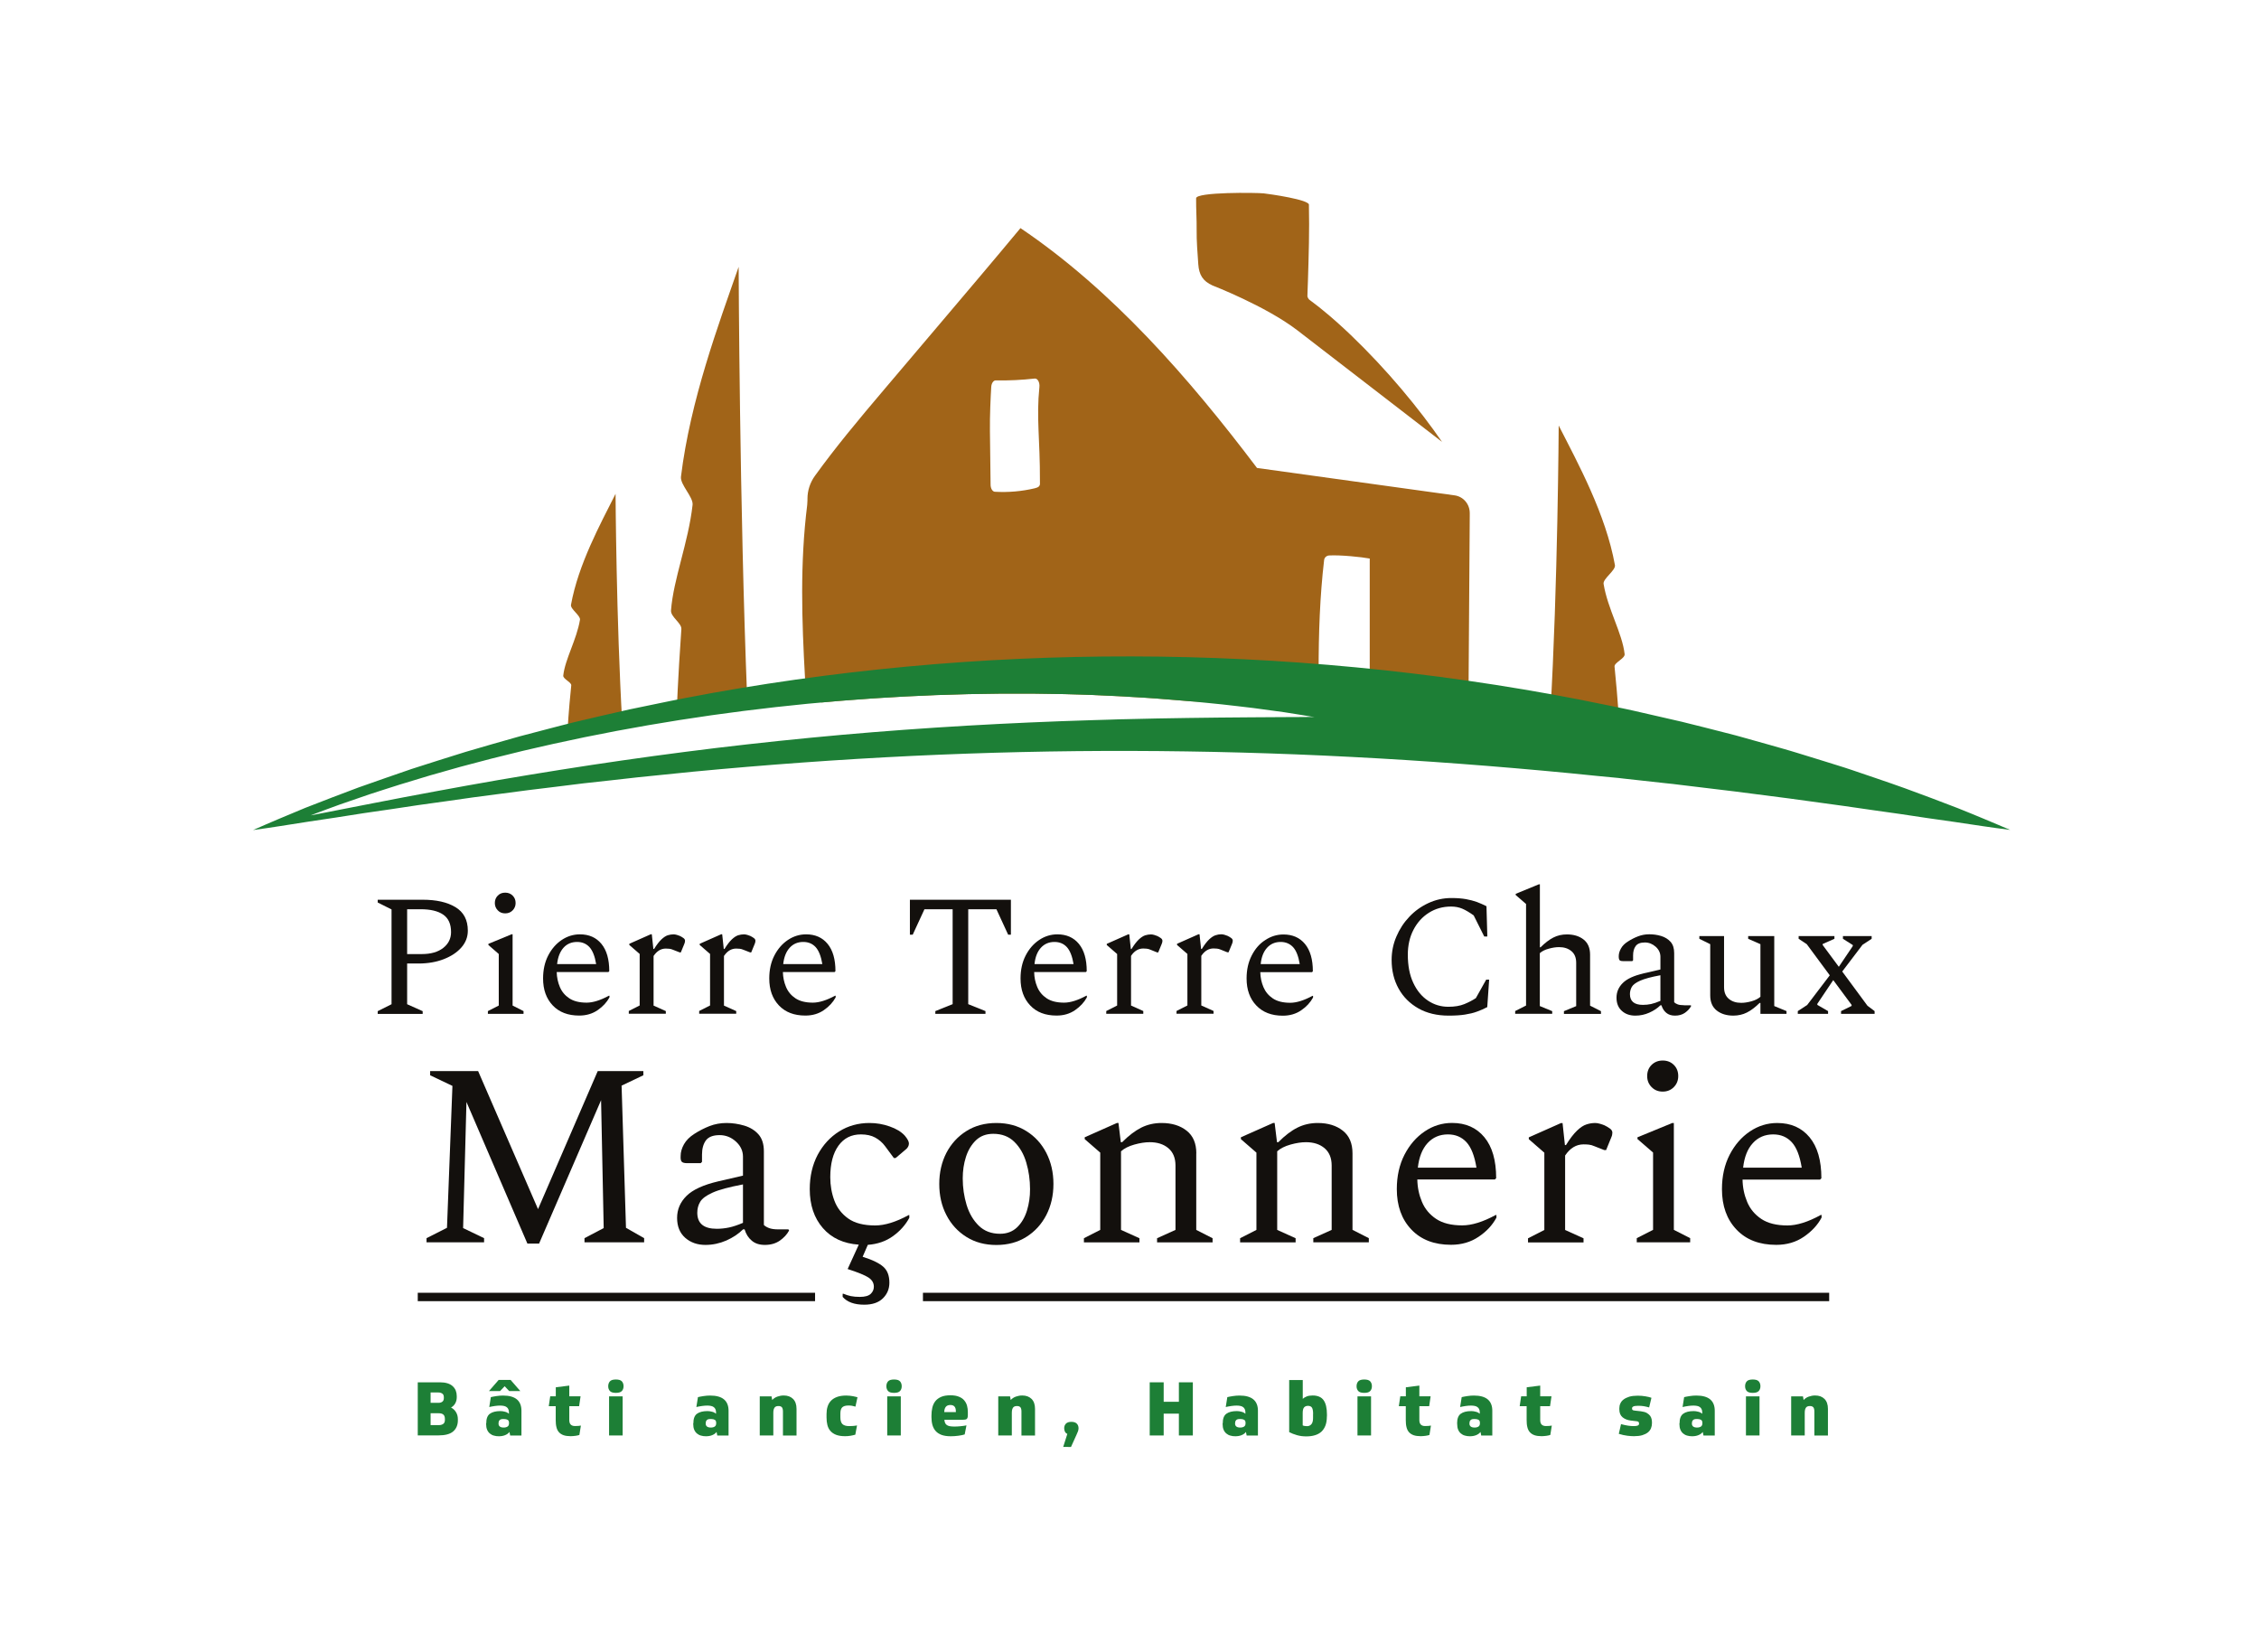 <svg xmlns="http://www.w3.org/2000/svg" xmlns:xlink="http://www.w3.org/1999/xlink" id="Calque_1" x="0px" y="0px" viewBox="0 0 3446.7 2520" style="enable-background:new 0 0 3446.7 2520;" xml:space="preserve"><style type="text/css">	.st0{fill:#1D7F36;}	.st1{fill:#13100D;}	.st2{fill:#A16418;}</style><g>	<path class="st0" d="M637.4,2189.9v-81.1h33.8c4.4,0,8.2,0.5,11.5,1.5c3.3,1,5.9,2.5,8,4.4c2.1,1.9,3.6,4.1,4.7,6.7   c1,2.6,1.5,5.4,1.5,8.5v1.6c0,3.4-0.7,6.5-2.2,9.2c-1.4,2.7-3.6,4.9-6.5,6.6c3.2,1.6,5.7,4,7.6,7.1c1.9,3.2,2.8,6.7,2.8,10.8v1.6   c0,7.1-2.4,12.8-7.1,16.9c-4.7,4.1-12.3,6.1-22.7,6.1H637.4z M656.9,2140.1h12.3c2.4,0,4.3-0.6,5.8-1.8c1.5-1.2,2.2-3,2.2-5.4v-1.3   c0-2.7-0.8-4.5-2.4-5.6c-1.6-1.1-3.6-1.7-6-1.7h-11.8V2140.1z M656.9,2174.1h12.8c2.6,0,4.7-0.6,6.5-1.8c1.7-1.2,2.6-3.2,2.6-6   v-1.6c0-3.1-0.8-5.4-2.4-6.7c-1.6-1.4-4-2-7.1-2h-12.3V2174.1z"></path>	<path class="st0" d="M741.9,2171.5c0-7.1,1.8-12,5.5-14.7c3.7-2.7,9-4.1,16-4.1c2.3,0,4.6,0.3,7.1,1c2.5,0.6,4.5,1.7,6,3v-2   c0-2-0.3-3.6-1-5c-0.6-1.4-1.5-2.4-2.7-3.2c-1.1-0.8-2.5-1.4-4.2-1.7c-1.6-0.3-3.4-0.5-5.4-0.5c-2.5,0-5.2,0.2-8,0.6   c-2.8,0.4-5.7,0.9-8.7,1.6l2.4-15.1c1.1-0.2,2.3-0.5,3.8-0.8c1.5-0.3,3.1-0.6,4.7-0.8c1.7-0.2,3.4-0.4,5.1-0.6   c1.7-0.2,3.4-0.2,5-0.2c9.5,0,16.6,2,21.2,5.9c4.6,3.9,6.9,9.7,6.9,17.2v37.9h-17.2l-1.1-5.5c-1.7,2.3-4,3.9-6.9,5   c-2.8,1.1-5.9,1.6-9.3,1.6c-2.7,0-5.2-0.3-7.5-1c-2.4-0.6-4.4-1.7-6.2-3.2c-1.8-1.5-3.2-3.4-4.2-5.8c-1-2.4-1.5-5.3-1.5-8.8V2171.5   z M770,2114.8l-7.1,7.4h-16.9l14.8-17h18.3l14.8,17h-16.9L770,2114.8z M760.6,2171.5c0,4.2,2.6,6.3,7.9,6.3c2.4,0,4.4-0.5,5.9-1.5   c1.5-1,2.2-2.6,2.2-4.9v-1c0-2-0.7-3.5-2-4.3c-1.3-0.8-3.1-1.3-5.3-1.3h-1.9c-2.4,0-4.1,0.6-5.1,1.7c-1.1,1.1-1.6,2.6-1.6,4.5   V2171.5z"></path>	<path class="st0" d="M868.6,2145.2v21.2c0,6.1,2.9,9.1,8.7,9.1c2.1,0,3.9-0.1,5.3-0.2c1.4-0.2,2.6-0.3,3.7-0.5l-2.3,14.3   c-0.7,0.2-1.5,0.5-2.5,0.7c-1,0.2-2.1,0.4-3.3,0.6c-1.2,0.2-2.4,0.3-3.7,0.4c-1.3,0.1-2.5,0.2-3.7,0.2c-4.3,0-8-0.5-10.9-1.5   c-2.9-1-5.3-2.6-7.1-4.6c-1.8-2-3.1-4.6-3.8-7.7c-0.8-3.1-1.1-6.7-1.1-10.8v-21.2h-10.6l2.2-15h8.5v-13.8l20.6-2.6v16.4h17.2   l-2.2,15H868.6z"></path>	<path class="st0" d="M939.7,2124.9c-4.3,0-7.4-0.9-9.1-2.8c-1.7-1.9-2.6-4.3-2.6-7.3c0-3.1,0.9-5.6,2.6-7.5   c1.7-1.9,4.8-2.8,9.1-2.8c4.3,0,7.4,0.9,9.1,2.8c1.7,1.9,2.6,4.3,2.6,7.5c0,3-0.9,5.5-2.6,7.3C947,2124,944,2124.9,939.7,2124.9z    M929.3,2130.2H950v59.7h-20.7V2130.2z"></path>	<path class="st0" d="M1057.9,2171.5c0-7.1,1.8-12,5.5-14.7c3.7-2.7,9-4.1,16-4.1c2.3,0,4.6,0.3,7.1,1c2.5,0.6,4.5,1.7,6,3v-2   c0-2-0.3-3.6-1-5c-0.6-1.4-1.5-2.4-2.7-3.2c-1.1-0.8-2.5-1.4-4.2-1.7c-1.6-0.3-3.4-0.5-5.4-0.5c-2.5,0-5.2,0.2-8,0.6   c-2.8,0.4-5.7,0.9-8.7,1.6l2.4-15.1c1.1-0.2,2.3-0.5,3.8-0.8c1.5-0.3,3.1-0.6,4.7-0.8c1.7-0.2,3.4-0.4,5.1-0.6   c1.7-0.2,3.4-0.2,5-0.2c9.5,0,16.6,2,21.2,5.9c4.6,3.9,6.9,9.7,6.9,17.2v37.9h-17.2l-1.1-5.5c-1.7,2.3-4,3.9-6.9,5   c-2.8,1.1-5.9,1.6-9.3,1.6c-2.7,0-5.2-0.3-7.5-1c-2.4-0.6-4.4-1.7-6.2-3.2c-1.8-1.5-3.2-3.4-4.2-5.8c-1-2.4-1.5-5.3-1.5-8.8V2171.5   z M1076.7,2171.5c0,4.2,2.6,6.3,7.9,6.3c2.4,0,4.4-0.5,5.9-1.5c1.5-1,2.2-2.6,2.2-4.9v-1c0-2-0.7-3.5-2-4.3   c-1.3-0.8-3.1-1.3-5.3-1.3h-1.9c-2.4,0-4.1,0.6-5.1,1.7c-1.1,1.1-1.6,2.6-1.6,4.5V2171.5z"></path>	<path class="st0" d="M1159.2,2189.9v-59.7h18l1,5.6c2.2-2.4,4.8-4.1,7.9-5.2c3.1-1.1,6.3-1.7,9.7-1.7c5.9,0,10.6,1.7,14.2,5.2   c3.5,3.5,5.3,8.5,5.3,15.2v40.7h-20.7v-36.6c0-3.2-0.6-5.4-1.7-6.6c-1.1-1.2-2.8-1.8-5-1.8c-1.1,0-2.2,0.1-3.2,0.4   c-1,0.3-1.8,0.8-2.5,1.5c-0.7,0.8-1.2,1.8-1.7,3.2c-0.4,1.4-0.6,3.2-0.6,5.4v34.4H1159.2z"></path>	<path class="st0" d="M1305,2188.7c-2,0.6-4.4,1.1-7.1,1.6c-2.7,0.5-5.5,0.7-8.5,0.7c-5.5,0-10-0.7-13.7-2.1   c-3.6-1.4-6.5-3.4-8.7-5.9c-2.2-2.5-3.7-5.5-4.6-9c-0.9-3.5-1.3-7.4-1.3-11.6v-5.2c0-4.2,0.5-8,1.6-11.4c1.1-3.5,2.8-6.4,5.2-8.9   c2.4-2.5,5.5-4.4,9.3-5.8c3.8-1.4,8.5-2.1,14-2.1c1.8,0,3.6,0.1,5.4,0.3c1.7,0.2,3.4,0.4,4.9,0.7c1.5,0.3,2.9,0.6,4,0.9   c1.2,0.3,2.1,0.5,2.8,0.7l-3.1,14.3c-2.1-0.6-3.8-1-5.3-1.3c-1.5-0.3-3.4-0.4-5.6-0.4c-4.3,0-7.4,1-9.3,2.8   c-1.9,1.9-2.8,5.1-2.8,9.5v5.6c0,5,1.1,8.5,3.2,10.5c2.2,2,5.5,3,10.1,3c1.9,0,3.9-0.1,6-0.2c2.1-0.2,4.1-0.4,6.1-0.8L1305,2188.7z   "></path>	<path class="st0" d="M1364.1,2124.9c-4.3,0-7.4-0.9-9.1-2.8c-1.7-1.9-2.6-4.3-2.6-7.3c0-3.1,0.9-5.6,2.6-7.5   c1.7-1.9,4.8-2.8,9.1-2.8c4.3,0,7.4,0.9,9.1,2.8c1.7,1.9,2.6,4.3,2.6,7.5c0,3-0.9,5.5-2.6,7.3   C1371.5,2124,1368.4,2124.9,1364.1,2124.9z M1353.7,2130.2h20.7v59.7h-20.7V2130.2z"></path>	<path class="st0" d="M1440.9,2166.2c0.2,1.9,0.6,3.5,1.2,4.8c0.6,1.3,1.5,2.3,2.7,3.1c1.2,0.8,2.8,1.4,4.6,1.7   c1.9,0.3,4.2,0.5,7,0.5c2.9,0,5.9-0.2,9-0.5c3.1-0.3,6.2-0.7,9.2-1.3l-2.7,13.8c-1.1,0.4-2.5,0.7-4.2,1.1c-1.7,0.3-3.5,0.6-5.4,0.9   c-1.9,0.3-3.9,0.5-5.9,0.6c-2,0.2-3.9,0.2-5.8,0.2c-5.5,0-10.1-0.7-13.8-2c-3.8-1.4-6.8-3.3-9.1-5.9c-2.3-2.5-3.9-5.6-5-9.2   c-1-3.6-1.5-7.6-1.5-12v-2.3c0-4.3,0.4-8.4,1.3-12.2c0.9-3.8,2.4-7.1,4.6-9.9c2.2-2.8,5.2-5,8.9-6.6c3.7-1.6,8.4-2.4,14-2.4   c5.3,0,9.7,0.7,13.2,2.2c3.5,1.4,6.2,3.3,8.1,5.7c2,2.4,3.4,5.1,4.2,8.1c0.8,3.1,1.2,6.2,1.2,9.5v4.8c0,3-0.6,4.9-1.7,5.8   c-1.1,0.9-3.2,1.3-6.4,1.3H1440.9z M1450,2143.4c-6,0-9.1,3.6-9.3,10.8h17.7v-1.7C1458.3,2146.4,1455.5,2143.4,1450,2143.4z"></path>	<path class="st0" d="M1523.1,2189.9v-59.7h18l1,5.6c2.2-2.4,4.8-4.1,7.9-5.2c3.1-1.1,6.3-1.7,9.7-1.7c5.9,0,10.6,1.7,14.2,5.2   c3.5,3.5,5.3,8.5,5.3,15.2v40.7h-20.7v-36.6c0-3.2-0.6-5.4-1.7-6.6c-1.1-1.2-2.8-1.8-5-1.8c-1.1,0-2.2,0.1-3.2,0.4   c-1,0.3-1.8,0.8-2.5,1.5c-0.7,0.8-1.2,1.8-1.7,3.2c-0.4,1.4-0.6,3.2-0.6,5.4v34.4H1523.1z"></path>	<path class="st0" d="M1622.2,2207.4l6.3-19.9c-1.7-0.8-3-1.9-3.7-3.5c-0.7-1.6-1.1-3.2-1.1-5.1c0-2.9,0.9-5.2,2.7-7.1   c1.8-1.8,4.6-2.7,8.2-2.7c3.7,0,6.5,0.9,8.3,2.7c1.8,1.8,2.7,4.2,2.7,7.1c0,1.5-0.3,3-0.8,4.5c-0.5,1.5-1.3,3.2-2.2,5.2l-8.5,18.8   H1622.2z"></path>	<path class="st0" d="M1820,2108.8v81.1h-21.3v-33.3h-23.2v33.3h-21.3v-81.1h21.3v29.7h23.2v-29.7H1820z"></path>	<path class="st0" d="M1865.6,2171.5c0-7.1,1.8-12,5.5-14.7c3.7-2.7,9-4.1,16-4.1c2.3,0,4.6,0.3,7.1,1c2.5,0.6,4.5,1.7,6,3v-2   c0-2-0.3-3.6-1-5c-0.6-1.4-1.5-2.4-2.7-3.2c-1.1-0.8-2.5-1.4-4.2-1.7c-1.6-0.3-3.4-0.5-5.4-0.5c-2.5,0-5.2,0.2-8,0.6   c-2.8,0.4-5.7,0.9-8.7,1.6l2.4-15.1c1.1-0.2,2.3-0.5,3.8-0.8c1.5-0.3,3.1-0.6,4.7-0.8c1.7-0.2,3.4-0.4,5.1-0.6   c1.7-0.2,3.4-0.2,5-0.2c9.5,0,16.6,2,21.2,5.9c4.6,3.9,6.9,9.7,6.9,17.2v37.9h-17.2l-1.1-5.5c-1.7,2.3-4,3.9-6.9,5   c-2.8,1.1-5.9,1.6-9.3,1.6c-2.7,0-5.2-0.3-7.5-1c-2.4-0.6-4.4-1.7-6.2-3.2c-1.8-1.5-3.2-3.4-4.2-5.8c-1-2.4-1.5-5.3-1.5-8.8V2171.5   z M1884.4,2171.5c0,4.2,2.6,6.3,7.9,6.3c2.4,0,4.4-0.5,5.9-1.5c1.5-1,2.2-2.6,2.2-4.9v-1c0-2-0.7-3.5-2-4.3   c-1.3-0.8-3.1-1.3-5.3-1.3h-1.9c-2.4,0-4.1,0.6-5.1,1.7c-1.1,1.1-1.6,2.6-1.6,4.5V2171.5z"></path>	<path class="st0" d="M2024.5,2160.8c0,5.3-0.7,9.9-2.1,13.7c-1.4,3.8-3.5,7-6.1,9.5c-2.7,2.5-6,4.3-9.9,5.5   c-3.9,1.2-8.4,1.8-13.4,1.8c-5,0-9.7-0.6-14.2-1.9c-4.4-1.3-8.4-2.8-11.8-4.6v-79.5h20.7v28.7c1.5-1.4,3.5-2.6,5.9-3.6   c2.4-1,5.4-1.5,9.1-1.5c7.8,0,13.4,2.4,16.8,7.2c3.4,4.8,5.1,12.1,5.1,21.8V2160.8z M2003.5,2157.2c0-4.7-0.6-8-1.8-9.8   c-1.2-1.8-3.2-2.7-6-2.7c-2.6,0-4.6,0.8-6,2.4c-1.4,1.6-2.1,4.5-2.1,8.6v18.8c0.7,0.4,1.7,0.7,2.9,0.9c1.3,0.2,2.5,0.3,3.8,0.3   c2.7,0,4.8-1,6.5-2.9c1.7-1.9,2.6-5.1,2.6-9.4V2157.2z"></path>	<path class="st0" d="M2081.5,2124.9c-4.3,0-7.4-0.9-9.1-2.8c-1.7-1.9-2.6-4.3-2.6-7.3c0-3.1,0.9-5.6,2.6-7.5   c1.7-1.9,4.8-2.8,9.1-2.8c4.3,0,7.4,0.9,9.1,2.8c1.7,1.9,2.6,4.3,2.6,7.5c0,3-0.9,5.5-2.6,7.3   C2088.9,2124,2085.9,2124.9,2081.5,2124.9z M2071.2,2130.2h20.7v59.7h-20.7V2130.2z"></path>	<path class="st0" d="M2165.6,2145.2v21.2c0,6.1,2.9,9.1,8.7,9.1c2.1,0,3.9-0.1,5.3-0.2c1.4-0.2,2.6-0.3,3.7-0.5l-2.3,14.3   c-0.7,0.2-1.5,0.5-2.5,0.7c-1,0.2-2.1,0.4-3.3,0.6c-1.2,0.2-2.4,0.3-3.7,0.4c-1.3,0.1-2.5,0.2-3.7,0.2c-4.3,0-8-0.5-10.9-1.5   c-2.9-1-5.3-2.6-7.1-4.6c-1.8-2-3.1-4.6-3.8-7.7c-0.8-3.1-1.1-6.7-1.1-10.8v-21.2h-10.6l2.2-15h8.5v-13.8l20.6-2.6v16.4h17.2   l-2.2,15H2165.6z"></path>	<path class="st0" d="M2223.2,2171.5c0-7.1,1.8-12,5.5-14.7c3.7-2.7,9-4.1,16-4.1c2.3,0,4.6,0.3,7.1,1c2.5,0.6,4.5,1.7,6,3v-2   c0-2-0.3-3.6-1-5c-0.6-1.4-1.5-2.4-2.7-3.2c-1.1-0.8-2.5-1.4-4.2-1.7c-1.6-0.3-3.4-0.5-5.4-0.5c-2.5,0-5.2,0.2-8,0.6   c-2.8,0.4-5.7,0.9-8.7,1.6l2.4-15.1c1.1-0.2,2.3-0.5,3.8-0.8c1.5-0.3,3.1-0.6,4.7-0.8c1.7-0.2,3.4-0.4,5.1-0.6   c1.7-0.2,3.4-0.2,5-0.2c9.5,0,16.6,2,21.2,5.9c4.6,3.9,6.9,9.7,6.9,17.2v37.9H2260l-1.1-5.5c-1.7,2.3-4,3.9-6.9,5   c-2.8,1.1-5.9,1.6-9.3,1.6c-2.7,0-5.2-0.3-7.5-1c-2.4-0.6-4.4-1.7-6.2-3.2c-1.8-1.5-3.2-3.4-4.2-5.8c-1-2.4-1.5-5.3-1.5-8.8V2171.5   z M2242,2171.5c0,4.2,2.6,6.3,7.9,6.3c2.4,0,4.4-0.5,5.9-1.5c1.5-1,2.2-2.6,2.2-4.9v-1c0-2-0.7-3.5-2-4.3c-1.3-0.8-3.1-1.3-5.3-1.3   h-1.9c-2.4,0-4.1,0.6-5.1,1.7c-1.1,1.1-1.6,2.6-1.6,4.5V2171.5z"></path>	<path class="st0" d="M2350,2145.2v21.2c0,6.1,2.9,9.1,8.7,9.1c2.1,0,3.9-0.1,5.3-0.2c1.4-0.2,2.6-0.3,3.7-0.5l-2.3,14.3   c-0.7,0.2-1.5,0.5-2.5,0.7c-1,0.2-2.1,0.4-3.3,0.6c-1.2,0.2-2.4,0.3-3.7,0.4c-1.3,0.1-2.5,0.2-3.7,0.2c-4.3,0-8-0.5-10.9-1.5   c-2.9-1-5.3-2.6-7.1-4.6c-1.8-2-3.1-4.6-3.8-7.7c-0.8-3.1-1.1-6.7-1.1-10.8v-21.2h-10.6l2.2-15h8.5v-13.8l20.6-2.6v16.4h17.2   l-2.2,15H2350z"></path>	<path class="st0" d="M2503.6,2153c3.8,0.5,6.8,1.3,9.1,2.6c2.2,1.3,3.9,2.8,5.1,4.4c1.1,1.7,1.9,3.4,2.2,5.2   c0.3,1.8,0.5,3.4,0.5,4.8v1.1c0,2.8-0.5,5.4-1.5,7.9c-1,2.4-2.6,4.5-4.8,6.3c-2.2,1.7-5,3.1-8.5,4.2c-3.5,1-7.7,1.5-12.6,1.5   c-2.7,0-6.1-0.2-10.2-0.7c-4.2-0.5-8.5-1.5-13-2.9l3.4-14.8c3.9,1.1,7.5,1.8,10.6,2.3c3.1,0.5,6.1,0.7,8.9,0.7   c2.9,0,4.9-0.3,6.2-0.9c1.2-0.6,1.8-1.5,1.8-2.7c0-1.1-0.2-1.9-0.6-2.6c-0.4-0.6-1.4-1-2.9-1.2l-8.7-1c-5.3-0.6-9.6-2.3-12.9-5   c-3.3-2.7-5-6.8-5-12.2v-1.6c0-2.6,0.5-5,1.6-7.4c1.1-2.4,2.7-4.4,5-6.1c2.3-1.7,5.2-3.1,8.7-4.2c3.5-1,7.8-1.5,12.7-1.5   c4.2,0,8.2,0.3,12,1c3.8,0.6,6.8,1.4,9,2.2l-3.5,14.7c-3-0.8-5.7-1.5-8.3-1.9c-2.6-0.4-5.4-0.6-8.5-0.6c-3.6,0-6.1,0.4-7.4,1.1   c-1.3,0.7-1.9,1.6-1.9,2.7c0,1.1,0.2,2,0.6,2.4c0.4,0.5,1.5,0.9,3.2,1.1L2503.6,2153z"></path>	<path class="st0" d="M2562.6,2171.5c0-7.1,1.8-12,5.5-14.7c3.7-2.7,9-4.1,16-4.1c2.3,0,4.6,0.3,7.1,1c2.5,0.6,4.5,1.7,6,3v-2   c0-2-0.3-3.6-1-5c-0.6-1.4-1.5-2.4-2.7-3.2c-1.1-0.8-2.5-1.4-4.2-1.7c-1.6-0.3-3.4-0.5-5.4-0.5c-2.5,0-5.2,0.2-8,0.6   c-2.8,0.4-5.7,0.9-8.7,1.6l2.4-15.1c1.1-0.2,2.3-0.5,3.8-0.8c1.5-0.3,3.1-0.6,4.7-0.8c1.7-0.2,3.4-0.4,5.1-0.6   c1.7-0.2,3.4-0.2,5-0.2c9.5,0,16.6,2,21.2,5.9c4.6,3.9,6.9,9.7,6.9,17.2v37.9h-17.2l-1.1-5.5c-1.7,2.3-4,3.9-6.9,5   c-2.8,1.1-5.9,1.6-9.3,1.6c-2.7,0-5.2-0.3-7.5-1c-2.4-0.6-4.4-1.7-6.2-3.2c-1.8-1.5-3.2-3.4-4.2-5.8c-1-2.4-1.5-5.3-1.5-8.8V2171.5   z M2581.4,2171.5c0,4.2,2.6,6.3,7.9,6.3c2.4,0,4.4-0.5,5.9-1.5c1.5-1,2.2-2.6,2.2-4.9v-1c0-2-0.7-3.5-2-4.3   c-1.3-0.8-3.1-1.3-5.3-1.3h-1.9c-2.4,0-4.1,0.6-5.1,1.7c-1.1,1.1-1.6,2.6-1.6,4.5V2171.5z"></path>	<path class="st0" d="M2674.3,2124.9c-4.3,0-7.4-0.9-9.1-2.8c-1.7-1.9-2.6-4.3-2.6-7.3c0-3.1,0.9-5.6,2.6-7.5   c1.7-1.9,4.8-2.8,9.1-2.8s7.4,0.9,9.1,2.8c1.7,1.9,2.6,4.3,2.6,7.5c0,3-0.9,5.5-2.6,7.3C2681.7,2124,2678.6,2124.9,2674.3,2124.9z    M2663.9,2130.2h20.7v59.7h-20.7V2130.2z"></path>	<path class="st0" d="M2732.9,2189.9v-59.7h18l1,5.6c2.2-2.4,4.8-4.1,7.9-5.2c3.1-1.1,6.3-1.7,9.7-1.7c5.9,0,10.6,1.7,14.2,5.2   c3.5,3.5,5.3,8.5,5.3,15.2v40.7h-20.7v-36.6c0-3.2-0.6-5.4-1.7-6.6c-1.1-1.2-2.8-1.8-5-1.8c-1.1,0-2.2,0.1-3.2,0.4   c-1,0.3-1.8,0.8-2.5,1.5c-0.7,0.8-1.2,1.8-1.7,3.2c-0.4,1.4-0.6,3.2-0.6,5.4v34.4H2732.9z"></path></g><g>	<g>		<g>			<g>				<g>					<path class="st1" d="M621.2,1387.1h20.6c14.9,0,26.4,2.7,34.4,8.2c8,5.5,12,14.3,12,26.7c0,9.8-4,17.9-11.9,24.1       c-7.9,6.2-18.8,9.4-32.7,9.4h-22.4V1387.1z M621.2,1469.9h17.4c14.2,0,27-2.2,38.4-6.6c11.3-4.4,20.3-10.3,26.9-17.8       c6.6-7.5,9.9-16,9.9-25.7c0-16.4-6.3-28.3-18.9-35.9c-12.6-7.6-29.2-11.3-50-11.3h-68.6v4.2l21.1,10.6v144.6l-21.1,10.6v4.2       h68.6v-4.2l-23.7-10.6V1469.9z"></path>				</g>			</g>			<g>				<polygon class="st1" points="798.8,1542.5 782.1,1534 782.1,1425.3 780.6,1425.3 745.2,1439.9 745.2,1441.7 761,1455.4       761,1534 744.4,1542.5 744.4,1546.7 798.8,1546.7     "></polygon>			</g>			<path class="st1" d="M770.8,1393.4c4.6,0,8.4-1.5,11.4-4.6c3-3.1,4.5-6.8,4.5-11.2c0-4.6-1.5-8.3-4.5-11.3c-3-3-6.8-4.5-11.4-4.5     c-4.6,0-8.4,1.5-11.3,4.5c-3,3-4.5,6.8-4.5,11.3c0,4.4,1.5,8.1,4.5,11.2C762.4,1391.9,766.2,1393.4,770.8,1393.4"></path>			<g>				<g>					<path class="st1" d="M859.8,1445.8c5.3-5.9,12.3-8.8,20.7-8.8c7.7,0,14,2.6,18.9,7.9c4.8,5.3,8.2,13.9,10.2,25.9h-59.6       C851.2,1460,854.5,1451.7,859.8,1445.8 M883.7,1549.3c10.7,0,20.1-2.7,28.1-8.2c8-5.5,14-12,18.1-19.5v-2.6h-0.8       c-13,7-24.4,10.6-34,10.6c-11.1,0-19.9-2.2-26.5-6.6c-6.6-4.4-11.4-10.1-14.4-17.3c-3-7.1-4.6-14.7-4.8-22.8h78.9l1.3-1.3       c0-18.1-4-32-12-41.7c-8-9.7-18.9-14.5-32.8-14.5c-10,0-19.3,2.9-27.8,8.6c-8.5,5.7-15.4,13.6-20.6,23.7       c-5.2,10.1-7.8,21.8-7.8,35c0,17.1,4.9,30.8,14.8,41.2C853.2,1544.2,866.7,1549.3,883.7,1549.3"></path>				</g>			</g>			<g>				<path class="st1" d="M1015.9,1542.5l-18.7-8.4v-75.7c5.1-7.6,11.3-11.3,18.7-11.3c1.8,0,3.6,0.1,5.4,0.3s3.7,0.7,5.7,1.6l10,3.9      h1.8l5.3-12.9c0.7-1.6,1.1-3.2,1.1-4.8s-0.8-3-2.5-4.2c-1.7-1.2-3.5-2.3-5.4-3.2c-1.2-0.5-2.8-1.1-4.6-1.6      c-1.9-0.5-3.5-0.8-4.9-0.8c-3,0-6,0.5-9,1.4c-3,1-6.2,3.1-9.6,6.3c-3.4,3.2-7.2,8.1-11.2,14.6h-1.1l-2.4-22.4h-1.6l-32.7,14.5      v1.8l15.8,13.7v78.6l-16.6,8.4v4.2h56.5V1542.5z"></path>			</g>			<g>				<path class="st1" d="M1123.3,1542.5l-18.7-8.4v-75.7c5.1-7.6,11.3-11.3,18.7-11.3c1.8,0,3.6,0.1,5.4,0.3      c1.8,0.2,3.7,0.7,5.7,1.6l10,3.9h1.8l5.3-12.9c0.7-1.6,1.1-3.2,1.1-4.8s-0.8-3-2.5-4.2c-1.7-1.2-3.5-2.3-5.4-3.2      c-1.2-0.5-2.8-1.1-4.6-1.6c-1.9-0.5-3.5-0.8-4.9-0.8c-3,0-6,0.5-9,1.4c-3,1-6.2,3.1-9.6,6.3c-3.4,3.2-7.2,8.1-11.2,14.6h-1.1      l-2.4-22.4h-1.6l-32.7,14.5v1.8l15.8,13.7v78.6l-16.6,8.4v4.2h56.5V1542.5z"></path>			</g>			<g>				<g>					<path class="st1" d="M1204.9,1445.8c5.4-5.9,12.3-8.8,20.7-8.8c7.7,0,14,2.6,18.9,7.9c4.8,5.3,8.2,13.9,10.2,25.9H1195       C1196.2,1460,1199.5,1451.7,1204.9,1445.8 M1228.8,1549.3c10.7,0,20.1-2.7,28.1-8.2c8-5.5,14-12,18.1-19.5v-2.6h-0.8       c-13,7-24.4,10.6-34,10.6c-11.1,0-19.9-2.2-26.5-6.6c-6.6-4.4-11.4-10.1-14.4-17.3c-3-7.1-4.6-14.7-4.8-22.8h78.9l1.3-1.3       c0-18.1-4-32-12-41.7c-8-9.7-18.9-14.5-32.8-14.5c-10,0-19.3,2.9-27.8,8.6c-8.5,5.7-15.4,13.6-20.6,23.7s-7.8,21.8-7.8,35       c0,17.1,4.9,30.8,14.8,41.2C1198.3,1544.2,1211.7,1549.3,1228.8,1549.3"></path>				</g>			</g>			<g>				<polygon class="st1" points="1427.1,1542.5 1427.1,1546.7 1503.6,1546.7 1503.6,1542.5 1477.3,1531.9 1477.3,1387.1       1520.3,1387.1 1538.2,1425.9 1542.4,1425.9 1542.4,1372.6 1388.3,1372.6 1388.3,1425.9 1392.6,1425.9 1410.5,1387.1       1453.5,1387.1 1453.5,1531.9     "></polygon>			</g>			<g>				<g>					<path class="st1" d="M1588.2,1445.8c5.4-5.9,12.3-8.8,20.7-8.8c7.7,0,14,2.6,18.9,7.9c4.8,5.3,8.2,13.9,10.2,25.9h-59.6       C1579.5,1460,1582.8,1451.7,1588.2,1445.8 M1612.1,1549.3c10.7,0,20.1-2.7,28.1-8.2c8-5.5,14-12,18.1-19.5v-2.6h-0.8       c-13,7-24.3,10.6-34,10.6c-11.1,0-19.9-2.2-26.5-6.6c-6.6-4.4-11.4-10.1-14.4-17.3c-3-7.1-4.6-14.7-4.7-22.8h78.9l1.3-1.3       c0-18.1-4-32-12-41.7c-8-9.7-19-14.5-32.8-14.5c-10,0-19.3,2.9-27.8,8.6c-8.5,5.7-15.4,13.6-20.6,23.7       c-5.2,10.1-7.8,21.8-7.8,35c0,17.1,4.9,30.8,14.8,41.2C1581.6,1544.2,1595,1549.3,1612.1,1549.3"></path>				</g>			</g>			<g>				<path class="st1" d="M1744.3,1447c1.8,0,3.6,0.1,5.4,0.3c1.8,0.2,3.7,0.7,5.7,1.6l10,4h1.8l5.3-12.9c0.7-1.6,1.1-3.2,1.1-4.7      c0-1.6-0.8-3-2.5-4.2c-1.7-1.2-3.5-2.3-5.4-3.2c-1.2-0.5-2.8-1.1-4.6-1.6c-1.8-0.5-3.5-0.8-4.9-0.8c-3,0-6,0.5-9,1.4      c-3,1-6.2,3.1-9.6,6.3c-3.4,3.2-7.2,8.1-11.2,14.6h-1l-2.4-22.4h-1.6l-32.7,14.5v1.8l15.8,13.7v78.6l-16.6,8.4v4.2h56.5v-4.2      l-18.7-8.4v-75.7C1730.6,1450.8,1736.9,1447,1744.3,1447"></path>			</g>			<g>				<path class="st1" d="M1872.7,1452.8h1.8l5.3-12.9c0.7-1.6,1.1-3.2,1.1-4.8c0-1.6-0.8-3-2.5-4.2c-1.7-1.2-3.5-2.3-5.4-3.2      c-1.2-0.5-2.8-1.1-4.6-1.6c-1.8-0.5-3.5-0.8-4.9-0.8c-3,0-6,0.5-9,1.5c-3,1-6.2,3.1-9.6,6.3c-3.4,3.2-7.2,8.1-11.2,14.6h-1.1      l-2.4-22.4h-1.6l-32.7,14.5v1.8l15.8,13.7v78.6l-16.6,8.4v4.2h56.5v-4.2l-18.7-8.4v-75.7c5.1-7.6,11.3-11.3,18.7-11.3      c1.8,0,3.6,0.1,5.4,0.3c1.8,0.2,3.7,0.7,5.7,1.6L1872.7,1452.8z"></path>			</g>			<g>				<g>					<path class="st1" d="M1933.3,1445.8c5.4-5.9,12.3-8.8,20.7-8.8c7.7,0,14,2.7,18.9,7.9c4.9,5.3,8.2,13.9,10.2,25.9h-59.6       C1924.6,1460,1927.9,1451.7,1933.3,1445.8 M1909.8,1457.7c-5.2,10.1-7.8,21.8-7.8,35c0,17.1,4.9,30.8,14.8,41.2       c9.9,10.4,23.3,15.6,40.4,15.6c10.7,0,20.1-2.7,28.1-8.2c8-5.4,14-12,18.1-19.5v-2.6h-0.8c-13,7-24.4,10.6-34,10.6       c-11.1,0-19.9-2.2-26.5-6.6c-6.6-4.4-11.4-10.2-14.4-17.3c-3-7.1-4.6-14.7-4.8-22.8h78.9l1.3-1.3c0-18.1-4-32-12-41.7       c-8-9.7-19-14.5-32.9-14.5c-10,0-19.3,2.9-27.8,8.6C1921.8,1439.6,1915,1447.5,1909.8,1457.7"></path>				</g>			</g>			<g>				<path class="st1" d="M2236.8,1371.7c-6.2-1.1-13.6-1.7-22.4-1.7c-12.3,0-24,2.6-35,7.7c-11,5.1-20.7,12-29,20.8      c-8.4,8.8-15,18.9-19.8,30.2c-4.9,11.3-7.3,23.3-7.3,35.7c0,16.4,3.5,30.9,10.6,43.7c7,12.7,17.1,22.8,30.1,30.2      c13,7.4,28.5,11.1,46.4,11.1c9.7,0,17.9-0.5,24.8-1.6c6.9-1.1,13-2.5,18.3-4.5c5.3-1.9,10.6-4.2,15.7-6.9l2.9-41.9h-4.5      l-15.8,28.2c-5.1,3.4-11,6.4-17.5,9.1c-6.6,2.7-14.7,4.1-24.4,4.1c-11.4,0-21.8-3.1-31.2-9.4c-9.4-6.3-16.9-15.3-22.4-27.2      c-5.6-11.9-8.3-26.2-8.3-42.9c0-14.2,2.9-26.9,8.6-37.9c5.7-11,13.5-19.7,23.5-26c9.9-6.3,21.2-9.5,33.9-9.5      c6.3,0,12,1.1,17,3.2c5,2.1,10.9,5.6,17.5,10.3l16.1,32.2h4.7l-1.3-46.2c-4.9-2.5-9.8-4.6-14.7-6.5      C2248.4,1374.3,2242.9,1372.8,2236.8,1371.7"></path>			</g>			<g>				<path class="st1" d="M2368.1,1542.5l-18.7-7.7v-80.7c3.3-3,7.9-5.3,13.6-6.8c5.7-1.6,11-2.4,15.7-2.4c7.7,0,14,2,18.9,6.1      c4.8,4,7.3,9.9,7.3,17.7v66.2l-18.7,7.7v4.2h56.5v-4.2l-16.6-8.4v-77.8c0-10.2-3.3-17.9-9.9-23.1c-6.6-5.2-15.1-7.8-25.5-7.8      c-7.5,0-14.5,1.6-20.7,4.8c-6.2,3.2-12.7,8.1-19.4,14.8h-1.1v-96h-1.6l-35.3,14.5v1.8l15.8,13.7V1534l-16.6,8.4v4.2h56.5V1542.5      z"></path>			</g>			<g>				<g>					<path class="st1" d="M2533.3,1526.9c-5.3,2.3-10,3.9-14.1,4.8c-4.1,0.9-8.3,1.3-12.5,1.3c-13.2,0-19.8-5.5-19.8-16.4       c0-4,1-7.7,2.9-11.1c1.9-3.3,6.2-6.5,12.7-9.4c6.5-2.9,16.8-5.7,30.9-8.3V1526.9z M2569.2,1533.5c-4.1,0-7.2-0.4-9.5-1.3       c-2.3-0.9-4-1.9-5.3-3.2v-74.9c0-7.4-1.8-13.1-5.5-17.3c-3.7-4.1-8.5-7.1-14.4-8.9c-5.9-1.8-11.9-2.6-18.1-2.6       c-6.1,0-11.9,1.1-17.3,3.2c-5.4,2.1-10.5,4.7-15.4,7.9c-4.8,3-8.3,6.5-10.5,10.6c-2.3,4-3.4,8-3.4,11.9c0,3.2,0.5,5.2,1.5,6.1       c1,0.9,2.8,1.3,5.4,1.3h13.7l1.3-1.3v-7.4c0-6,1.3-10.8,4-14.4c2.6-3.6,7.3-5.4,14-5.4c6.2,0,11.6,2.2,16.5,6.5       c4.8,4.3,7.2,9.5,7.2,15.4v19.3l-25.1,5.8c-15.1,3.5-25.9,8.4-32.3,14.8c-6.4,6.3-9.6,13.8-9.6,22.4s2.7,15.3,8.2,20.2       c5.4,4.9,12.3,7.2,20.6,7.2c7.4,0,14.5-1.5,21.2-4.5c6.8-3,12.5-6.8,17-11.3h1.6c1.4,4.7,3.8,8.6,7.3,11.5       c3.4,2.9,7.9,4.3,13.3,4.3c6,0,11-1.4,15.2-4.3c4.1-2.9,7.3-6.3,9.4-10.2v-0.8l-0.8-0.5H2569.2z"></path>				</g>			</g>			<g>				<path class="st1" d="M2665.3,1544.7c6.2-3.1,12.7-8,19.4-14.6h1.3v16.6h39.8v-4.2l-18.7-7.7V1428h-39.8v4.2l18.7,8.2v80.2      c-3.3,3-7.9,5.3-13.6,6.9c-5.7,1.6-11,2.4-15.7,2.4c-7.7,0-14-2-18.9-6.1c-4.9-4.1-7.3-9.9-7.3-17.7V1428h-37.7v4.2l16.6,8.2      v78.1c0,10.2,3.3,17.9,9.9,23.1c6.6,5.2,15.1,7.8,25.5,7.8C2652.3,1549.3,2659.1,1547.8,2665.3,1544.7"></path>			</g>			<g>				<polygon class="st1" points="2849.3,1534.3 2810.8,1482.1 2841.7,1441.4 2855.7,1432.2 2855.7,1428 2811.9,1428 2811.9,1432.2       2826.9,1441.7 2826.9,1443.3 2805.6,1474.9 2781,1441.7 2781,1440.1 2798.9,1432.2 2798.9,1428 2744.3,1428 2744.3,1432.2       2756.7,1440.4 2791.8,1487.9 2757.3,1533.2 2743,1542.5 2743,1546.7 2789.2,1546.7 2789.2,1542.5 2772.8,1533 2772.8,1531.4       2797.1,1495.2 2825.1,1533 2825.1,1534.6 2809,1542.5 2809,1546.7 2860.2,1546.7 2860.2,1542.5     "></polygon>			</g>			<g>				<polygon class="st1" points="891.8,1895.2 982.8,1895.2 982.8,1888.9 955.1,1873.1 948.4,1656.2 981.6,1640.4 981.6,1634       912,1634 820.9,1844.6 729.5,1634 656.3,1634 656.3,1640.4 690.3,1656.6 682,1873.1 650.8,1888.9 650.8,1895.2 738.6,1895.2       738.6,1888.9 706.6,1873.5 711.7,1681.1 804.7,1897.2 822.5,1897.2 917.1,1678.4 921.1,1873.5 891.8,1888.9     "></polygon>			</g>			<g>				<g>					<path class="st1" d="M1133.6,1865.5c-7.9,3.4-15,5.8-21.2,7.1c-6.2,1.3-12.5,2-18.8,2c-19.8,0-29.7-8.2-29.7-24.5       c0-6.1,1.4-11.6,4.4-16.6c2.9-5,9.2-9.7,19-14.1c9.8-4.4,25.2-8.5,46.3-12.5V1865.5z M1040.4,1772.5c1.4,1.3,4.2,2,8.1,2h20.6       l2-2v-11.1c0-9,2-16.2,5.9-21.6c4-5.4,11-8.1,21-8.1c9.2,0,17.5,3.2,24.7,9.7c7.2,6.5,10.9,14.2,10.9,23.2v28.9l-37.6,8.7       c-22.7,5.3-38.9,12.7-48.5,22.2c-9.6,9.5-14.4,20.7-14.4,33.6s4.1,23,12.3,30.3c8.2,7.2,18.5,10.9,30.9,10.9       c11.1,0,21.7-2.3,31.9-6.7c10.1-4.5,18.7-10.2,25.5-17h2.4c2.1,7.1,5.7,12.9,10.9,17.2c5.1,4.4,11.8,6.5,20,6.5       c9,0,16.5-2.2,22.8-6.5c6.2-4.4,10.9-9.4,14-15.2v-1.2l-1.2-0.8h-15c-6.1,0-10.8-0.7-14.2-2c-3.4-1.3-6.1-2.9-7.9-4.7v-112.4       c0-11.1-2.8-19.7-8.3-25.9c-5.5-6.2-12.7-10.6-21.6-13.3c-8.9-2.6-17.9-4-27.1-4c-9.2,0-17.9,1.6-25.9,4.7       c-8.1,3.2-15.8,7.1-23.2,11.9c-7.1,4.5-12.4,9.8-15.8,15.8c-3.4,6.1-5.1,12-5.1,17.8       C1038.2,1768.2,1038.9,1771.2,1040.4,1772.5"></path>				</g>			</g>			<g>				<path class="st1" d="M1387.6,1853.7h-1.2c-19.5,10.6-36.5,15.8-51.1,15.8c-17.4,0-31.1-3.5-41-10.5c-9.9-7-17-16.1-21.2-27.3      c-4.2-11.2-6.3-23.2-6.3-35.8c0-20.6,4.2-36.6,12.5-48.1c8.3-11.5,19.7-17.2,34.2-17.2c8.7,0,16,1.6,22,4.9      c5.9,3.3,10.9,7.6,14.8,12.9l13.5,18.2h2.8l15-12.7c3.4-2.6,5.2-5.8,5.2-9.5c0-2.9-2.1-6.9-6.3-11.9c-5.3-5.8-12.9-10.5-23-14      c-10-3.6-20.3-5.3-30.9-5.3c-17.1,0-32.6,4.3-46.3,12.9c-13.7,8.6-24.6,20.5-32.7,35.6c-8,15.2-12.1,32.7-12.1,52.4      c0,24.3,6.7,44.1,20,59.4c13.3,15.3,31.6,23.7,54.8,25.3l-17,37.2c15.6,5,26.1,9.3,31.7,12.9c5.5,3.6,8.3,8.2,8.3,14.1      c0,4.2-1.6,7.8-4.8,10.9c-3.2,3-8.7,4.6-16.6,4.6c-5.3,0-9.8-0.4-13.7-1.2c-3.8-0.8-7.6-2-11.3-3.6h-1.2v4.8      c6.9,7.9,17.8,11.9,32.9,11.9c12.4,0,21.9-3.2,28.5-9.7c6.6-6.5,9.9-14.4,9.9-23.9c0-10.6-3-18.6-9.1-24.1      c-6.1-5.5-16.6-10.7-31.7-15.4l7.9-18.2c14.8-1.1,27.6-5.5,38.4-13.3c10.8-7.8,19.1-17.1,24.9-27.9V1853.7z"></path>			</g>			<g>				<g>					<path class="st1" d="M1566.9,1846.8c-3.2,10.4-8.2,18.9-15,25.5c-6.9,6.6-15.6,9.9-26.1,9.9c-13.2,0-24-4.1-32.4-12.3       c-8.4-8.2-14.6-18.7-18.6-31.7c-3.9-12.9-5.9-26.4-5.9-40.4c0-11.6,1.6-22.6,4.9-32.9c3.3-10.3,8.4-18.7,15.2-25.3       c6.9-6.6,15.7-9.9,26.5-9.9c13.2,0,23.9,4.1,32.2,12.3c8.3,8.2,14.4,18.7,18.2,31.7c3.8,12.9,5.7,26.4,5.7,40.4       C1571.7,1825.5,1570.1,1836.3,1566.9,1846.8 M1596.4,1758.7c-7.3-14-17.4-25.1-30.5-33.2c-13.1-8.2-28.3-12.3-45.7-12.3       c-17.4,0-32.7,4.1-45.7,12.3c-13.1,8.2-23.2,19.3-30.5,33.2c-7.2,14-10.9,29.8-10.9,47.5c0,17.7,3.6,33.5,10.9,47.5       c7.2,14,17.4,25.1,30.5,33.3c13.1,8.2,28.3,12.3,45.7,12.3c17.4,0,32.7-4.1,45.7-12.3c13.1-8.2,23.2-19.3,30.5-33.3       c7.2-14,10.9-29.8,10.9-47.5C1607.3,1788.5,1603.6,1772.7,1596.4,1758.7"></path>				</g>			</g>			<g>				<path class="st1" d="M1825.3,1759.5c0-15.3-4.9-26.8-14.8-34.6c-9.9-7.8-22.6-11.7-38.2-11.7c-11.4,0-21.7,2.4-31.1,7.1      c-9.4,4.8-19.1,12.1-29.1,22.2h-2l-3.6-29.3h-2.4l-49.1,21.8v2.8l23.7,20.6v117.9l-24.9,12.7v6.3h84.7v-6.3l-28.1-12.7v-119.9      c5-4.5,11.8-7.9,20.4-10.3c8.6-2.4,16.4-3.6,23.5-3.6c11.6,0,21,3,28.3,9.1c7.2,6.1,10.9,14.9,10.9,26.5v98.2l-28.1,12.7v6.3      h84.7v-6.3l-24.9-12.7V1759.5z"></path>			</g>			<g>				<path class="st1" d="M2003.8,1888.9v6.3h84.7v-6.3l-24.9-12.7v-116.7c0-15.3-4.9-26.8-14.8-34.6c-9.9-7.8-22.6-11.7-38.2-11.7      c-11.4,0-21.7,2.4-31.1,7.1c-9.4,4.7-19.1,12.1-29.1,22.2h-2l-3.6-29.3h-2.4l-49.1,21.8v2.8l23.7,20.6v117.9l-24.9,12.7v6.3      h84.7v-6.3l-28.1-12.7v-119.9c5-4.5,11.8-7.9,20.4-10.3c8.6-2.4,16.4-3.6,23.5-3.6c11.6,0,21,3,28.3,9.1      c7.2,6.1,10.9,14.9,10.9,26.5v98.2L2003.8,1888.9z"></path>			</g>			<g>				<g>					<path class="st1" d="M2178.1,1743.9c8.1-8.8,18.4-13.3,31.1-13.3c11.6,0,21,4,28.3,11.9c7.2,7.9,12.3,20.8,15.2,38.8h-89.4       C2165.1,1765.2,2170.1,1752.7,2178.1,1743.9 M2283.2,1857.6v-4h-1.2c-19.5,10.6-36.5,15.8-51,15.8c-16.6,0-29.9-3.3-39.8-9.9       c-9.9-6.6-17.1-15.2-21.6-25.9c-4.5-10.7-6.9-22.1-7.1-34.2h118.3l2-2c0-27.2-6-48-18-62.5c-12-14.5-28.4-21.8-49.3-21.8       c-15,0-29,4.3-41.7,12.9c-12.8,8.6-23.1,20.5-30.9,35.6c-7.8,15.2-11.7,32.7-11.7,52.4c0,25.6,7.4,46.2,22.2,61.7       c14.8,15.6,35,23.3,60.5,23.3c16.1,0,30.1-4.1,42.2-12.3C2268.1,1878.7,2277.1,1869,2283.2,1857.6"></path>				</g>			</g>			<g>				<path class="st1" d="M2450.6,1754.4l7.9-19.4c1.1-2.4,1.6-4.8,1.6-7.1c0-2.4-1.3-4.5-3.8-6.3c-2.5-1.8-5.2-3.4-8.1-4.8      c-1.8-0.8-4.2-1.6-6.9-2.4c-2.8-0.8-5.2-1.2-7.3-1.2c-4.5,0-9,0.7-13.5,2.2c-4.5,1.4-9.3,4.6-14.4,9.5      c-5.1,4.9-10.8,12.2-16.8,22h-1.6l-3.6-33.6h-2.4l-49.1,21.8v2.8l23.7,20.6v117.9l-24.9,12.7v6.3h84.7v-6.3l-28.1-12.7v-113.6      c7.6-11.3,17-17,28.1-17c2.6,0,5.3,0.1,8.1,0.4c2.8,0.3,5.6,1.1,8.5,2.4l15,5.9H2450.6z"></path>			</g>			<g>				<path class="st1" d="M2553.9,1658.4c4.5-4.6,6.7-10.2,6.7-16.8c0-6.9-2.2-12.5-6.7-17c-4.5-4.5-10.2-6.7-17-6.7      c-6.9,0-12.5,2.3-17,6.7c-4.5,4.5-6.7,10.2-6.7,17c0,6.6,2.2,12.2,6.7,16.8c4.5,4.6,10.1,6.9,17,6.9      C2543.7,1665.3,2549.4,1663,2553.9,1658.4"></path>			</g>			<g>				<polygon class="st1" points="2553.9,1713.2 2551.5,1713.2 2498.4,1735 2498.4,1737.7 2522.2,1758.3 2522.2,1876.2       2497.3,1888.9 2497.3,1895.2 2578.8,1895.2 2578.8,1888.9 2553.9,1876.2     "></polygon>			</g>			<g>				<g>					<path class="st1" d="M2674.4,1743.9c8-8.8,18.4-13.3,31.1-13.3c11.6,0,21,4,28.3,11.9c7.3,7.9,12.3,20.9,15.2,38.8h-89.4       C2661.4,1765.2,2666.3,1752.7,2674.4,1743.9 M2727.2,1869.5c-16.6,0-29.9-3.3-39.8-9.9c-9.9-6.6-17.1-15.2-21.6-25.9       c-4.5-10.7-6.9-22.1-7.1-34.2H2777l2-2c0-27.2-6-48-18-62.5c-12-14.5-28.4-21.8-49.3-21.8c-15.1,0-29,4.3-41.8,12.9       c-12.8,8.6-23.1,20.5-30.9,35.6c-7.8,15.2-11.7,32.6-11.7,52.4c0,25.6,7.4,46.2,22.2,61.7c14.8,15.6,35,23.3,60.6,23.3       c16.1,0,30.1-4.1,42.1-12.3c12-8.2,21.1-17.9,27.1-29.3v-4h-1.2C2758.7,1864.2,2741.7,1869.5,2727.2,1869.5"></path>				</g>			</g>		</g>	</g>	<g>		<rect x="637.4" y="1972.2" class="st1" width="606.2" height="12.8"></rect>	</g>	<g>		<rect x="1408.2" y="1972.2" class="st1" width="1382.7" height="12.8"></rect>	</g></g><g>	<path class="st2" d="M1825.8,350.6c-0.2,17.6,1.3,35,2.5,52.5c1.1,16,6.9,25.8,21.9,32.5c0,0,80.4,31,129,68.1l221,170.4   c-17.5-25.4-38.5-52.9-62-80.7c-23.5-27.8-49.6-55.8-77.1-82.2c-13.9-13.2-27.9-26-42.8-38c-3.7-3-7.3-6-11.2-8.9l-5.7-4.3   c-1.7-1.3-4.5-3.4-4.1-3.2c-1.2-1.2-2.5-3.8-2.5-5c0.1-2.3,0.1-4.6,0.2-6.8c0.2-5.6,0.4-11.1,0.6-16.5c1.2-38.6,2.4-77.1,1.5-115.7   c2.3-8.1-60.9-16.9-68.9-17.8c-11-1.2-103.2-2.3-103.2,7.5C1824.8,319.1,1826,334.1,1825.8,350.6z"></path>	<path class="st2" d="M1039,727.2c-1.5,12.2,19.1,31.1,17.7,43.1c-6.5,57.8-29.3,113.1-32.9,161c-0.7,9.8,16.4,19.3,15.8,28.4   c-5.4,76.9-7.2,128.3-7.2,128.3l107.7-20.4c-11.8-293.9-13.1-660.5-13.1-660.5C1096.4,494.8,1053.3,610.3,1039,727.2z"></path>	<path class="st2" d="M871.2,922.7c-1.2,6.4,14.8,16.5,13.7,22.8c-5.1,30.6-22.7,59.8-25.5,85.1c-0.6,5.2,12.7,10.2,12.2,15   c-4.2,40.6-5.6,67.8-5.6,67.8l83.4-10.8c-9.1-155.4-10.2-349.2-10.2-349.2C915.8,799.9,882.4,860.9,871.2,922.7z"></path>	<path class="st2" d="M2478.8,997.9c-3.5-31.8-25.8-68.7-32.1-107.1c-1.3-8,18.7-20.6,17.3-28.7c-14-77.7-56-154.6-85.8-212.9   c0,0-1.3,243.9-12.8,439.5l105,13.6c0,0-1.8-34.2-7-85.4C2462.8,1010.8,2479.6,1004.5,2478.8,997.9z"></path>	<path class="st2" d="M2219.4,755.7l-301.5-41.8v0C1814,576.4,1697,442.5,1557,348c-40.7,49-81.9,97.5-123.1,146.1   c-27.9,32.9-55.8,65.8-83.7,98.7c-41.8,49.2-75.9,90.3-106.8,133.1c-7.4,10.2-11.4,22.5-11.4,35v2.5c0,2.4-0.2,4.7-0.4,7   c-11.1,88.9-8.3,175.4-3.3,264.4c0.9,16.4,11,30.3,25.1,36.8c58.3-5.3,116.7-9,175.1-11.2c65.3-2.4,130.5-3,195.4-1.5   c8.1,0.2,16.2,0.4,24.3,0.7l12.1,0.4l6.1,0.2l6.1,0.3l24.2,1.1l12.1,0.6l6,0.3l6,0.4l12.1,0.7l12,0.7l12,0.8l6,0.4   c2,0.1,4,0.3,6,0.5l24,1.9l12,1c4,0.3,8,0.6,12,1c0,0,85.5,2.7,85.5,4.5c35.5,1,74.6,10.1,110.2,11.2c0-1.7,0-5,0-5   c-0.4-18.9-0.7-38.1-0.7-57.3c0-56.5,1.9-113.7,8.4-168.9c0.4-3.8,3.6-6.7,7.5-7c17.4-1,50.1,2.4,62.1,4.7l0,233.5h109.9   c22.5,0,40.7-18.1,40.9-40.6l1.8-257.5c0-0.4,0-0.9,0-1.3l0-3.7C2242.4,768.9,2232.6,757.5,2219.4,755.7z M1585.4,741.8   c-1.5,1.7-4.2,2.5-6.6,3.1c-19.7,4.7-40.4,6.5-60.9,5.3c-3.6-0.2-6.5-5-6.5-10.9l-1-81.8c-0.3-23.7,1.1-52.3,2-67.1   c0.3-5.7,3.3-10.1,6.8-10.1c20.9,0.4,39.4-0.6,59.5-2.8c4.4-0.5,7.9,5.8,7.2,12.8c-4.9,48,1,77.8,0.8,144.5   C1586.7,737.2,1587.2,739.8,1585.4,741.8z"></path></g><path class="st0" d="M3047.3,1257.7l-20-8.4c-13.3-5.6-26.7-11-40.1-16.4c-26.9-10.4-53.8-20.5-80.9-30.4  c-13.5-4.9-27.1-9.5-40.7-14.2c-13.6-4.7-27.2-9.3-40.9-13.9c-6.8-2.4-13.7-4.4-20.5-6.6l-20.5-6.4l-41.2-12.7  c-6.9-2.2-13.8-4.1-20.6-6.1l-20.7-5.9l-41.4-11.6c-3.5-1-6.9-2-10.4-2.9l-10.4-2.7l-20.8-5.3l-20.8-5.3l-20.9-5.2l-10.4-2.6  l-10.5-2.4l-20.9-4.8l-41.9-9.6l-10.5-2.3l-10.5-2.2l-21-4.3c-14-2.9-28.1-5.7-42.1-8.5c-112.4-21.8-225.8-38-339.6-48.9  c-113.8-10.9-228.1-16.5-342.4-16.7c-114.3-0.2-228.6,4.9-342.5,15.5c-113.9,10.6-227.3,26.5-339.8,48.2  c-14.1,2.7-28.1,5.6-42.1,8.5l-42.1,8.7c-28,6.3-55.9,12.8-83.8,19.4c-13.9,3.4-27.8,7.1-41.7,10.7l-41.6,10.9  c-27.6,7.7-55.2,15.7-82.8,23.8c-27.5,8.5-54.8,17.2-82.2,26c-13.6,4.6-27.2,9.3-40.8,14.1l-40.7,14.3c-27,10.1-53.9,20.4-80.7,30.9  c-13.4,5.5-26.7,11-40,16.7l-19.9,8.5c-6.6,2.9-13.3,5.7-19.9,8.7c7.1-0.9,14.1-2,21.2-3l21.1-3.2c14.1-2.1,28.1-4.4,42.1-6.6  c28.1-4.1,56.1-8.4,84.1-12.9c28-4,56-8.1,83.9-12.4c28-3.8,55.9-7.8,83.8-11.8c28-3.6,55.9-7.3,83.8-11l41.9-5.1l41.8-5.2  c14-1.5,27.9-3,41.9-4.6c13.9-1.6,27.9-3.2,41.8-4.7l83.7-8.5c111.5-10.6,223-18.7,334.6-24.1c111.5-5.3,223.1-7.9,334.6-7.6  c111.5,0.3,223.1,3.3,334.6,9.1c111.5,5.7,223.1,14.2,334.6,24.9c13.9,1.4,27.9,2.9,41.8,4.2l20.9,2l10.5,1l10.4,1.2l41.8,4.6  l20.9,2.3l10.5,1.1l10.5,1.3c27.9,3.5,55.8,6.6,83.8,10.1l83.8,10.8l83.9,11.5c27.9,4.2,56,8,84,12c28,4.3,56,8.4,84.2,12.3  c14,2.2,28.1,4.3,42.2,6.3l21.1,3c7.1,0.9,14.1,1.9,21.2,2.8C3060.5,1263.3,3053.9,1260.5,3047.3,1257.7z M1993.3,1093.8l-12.2,0.1  c-8.1,0.1-16.2,0.1-24.3,0.1c-16.2,0.2-32.3,0.3-48.4,0.3c-16.1,0.1-32.3,0.3-48.3,0.4l-48.2,0.6l-48.2,0.8  c-16,0.3-32.1,0.8-48.1,1.1l-6,0.1l-6,0.2l-12,0.4l-24,0.7l-6,0.2l-6,0.2l-12,0.4c-8,0.3-16,0.6-24,0.8c-64,2.4-128,5.6-191.9,9.8  c-63.9,4.2-127.7,9.3-191.4,15.5c-63.7,6.2-127.4,13.3-190.9,21.5c-63.6,8.2-127,17.3-190.5,27.4l-47.6,7.7  c-7.9,1.3-15.8,2.7-23.8,4c-7.9,1.4-15.9,2.7-23.8,4l-23.7,4.2l-23.8,4.2c-15.8,2.9-31.7,5.8-47.5,8.7c-15.8,3-31.7,6-47.6,8.9  c-15.8,3.1-31.7,6.2-47.6,9.2c-15.8,3.2-31.7,6.3-47.7,9.3c-7.9,1.6-15.9,3.2-23.9,4.7l-12,2.3c-4,0.7-8,1.5-12,2.3  c3.7-1.4,7.4-2.8,11.1-4.2l11.2-4.2c7.4-2.8,14.9-5.5,22.4-8.2c15-5.3,30.1-10.5,45.3-15.6l22.9-7.4c7.6-2.5,15.3-4.9,22.9-7.3  c15.4-4.7,30.8-9.4,46.2-14c15.5-4.4,31-8.8,46.6-13.2l23.5-6.2c7.8-2.1,15.7-4.2,23.5-6.2c15.7-3.9,31.5-7.8,47.3-11.7l23.8-5.5  c7.9-1.8,15.9-3.7,23.8-5.4c63.6-14.1,128-26.2,192.8-36.4c64.8-10.2,129.9-18.4,195.2-24.8c65.3-6.3,130.7-10.7,196.1-13.2  c65.3-2.4,130.5-3,195.4-1.5c8.1,0.2,16.2,0.4,24.3,0.7l12.1,0.4l6.1,0.2l6.1,0.3l24.2,1.1l12.1,0.6l6,0.3l6,0.4l12.1,0.7l12,0.7  l12,0.8l6,0.4c2,0.1,4,0.3,6,0.5l24,1.9l12,1c4,0.3,8,0.6,12,1l23.9,2.3l11.9,1.2c4,0.4,7.9,0.8,11.9,1.2c7.9,0.9,15.8,1.8,23.7,2.7  c7.9,0.9,15.8,1.8,23.7,2.8c15.7,2.1,31.4,4.2,47.1,6.4c7.8,1.2,15.6,2.4,23.4,3.7l11.6,1.9c3.9,0.7,7.8,1.3,11.6,2  C2001.4,1093.7,1997.4,1093.7,1993.3,1093.8z"></path></svg>